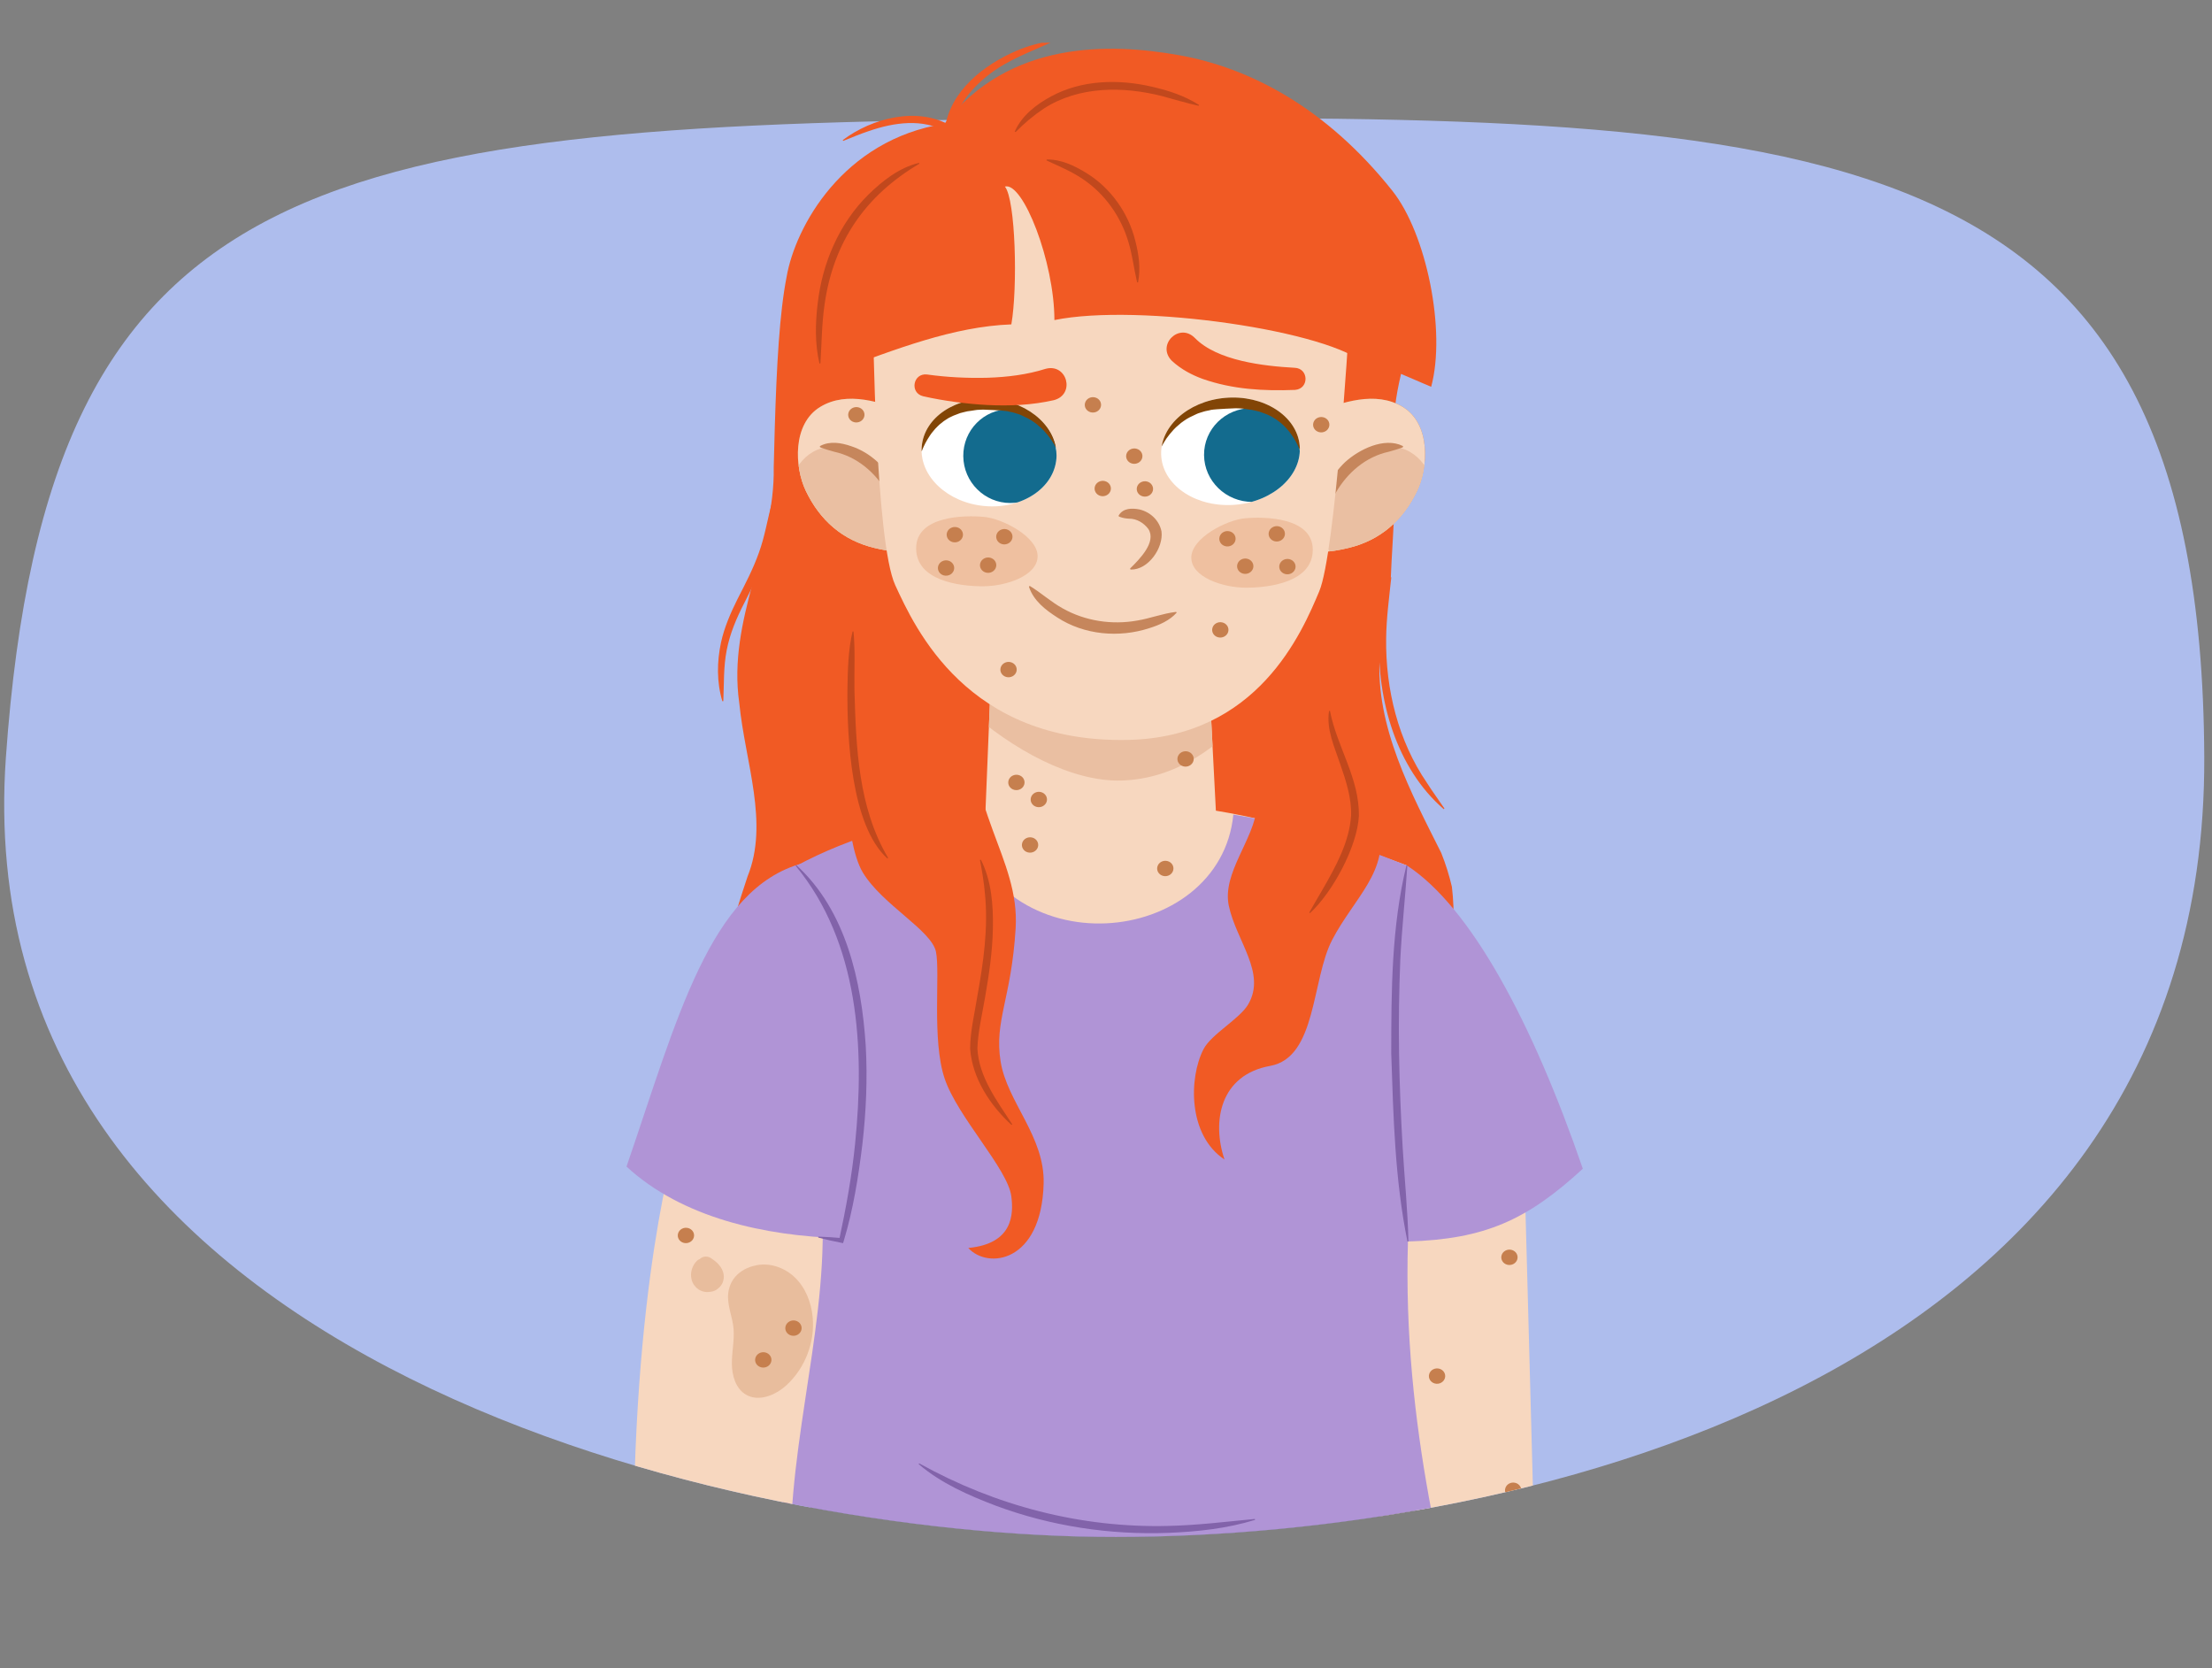 <?xml version="1.0" encoding="utf-8"?>
<!-- Generator: Adobe Illustrator 26.0.2, SVG Export Plug-In . SVG Version: 6.00 Build 0)  -->
<!DOCTYPE svg PUBLIC "-//W3C//DTD SVG 1.1//EN" "http://www.w3.org/Graphics/SVG/1.1/DTD/svg11.dtd">
<svg version="1.1" xmlns:x="http://ns.adobe.com/Extensibility/1.0/" xmlns:i="http://ns.adobe.com/AdobeIllustrator/10.0/" xmlns:graph="http://ns.adobe.com/Graphs/1.0/"
	 xmlns="http://www.w3.org/2000/svg" xmlns:xlink="http://www.w3.org/1999/xlink" x="0px" y="0px" width="760px" height="573.131px"
	 viewBox="0 0 760 573.131" style="enable-background:new 0 0 760 573.131;" xml:space="preserve">
<rect x="0" y="0" width="760" height="573.131" fill="#808080" stroke="none"/>
<style type="text/css">
	.st0{clip-path:url(#SVGID_00000159445388224832263790000003800158335644915616_);}
	.st1{fill:#AEBDED;}
	.st2{fill:#F15A24;}
	.st3{fill:#CE7F49;}
	.st4{clip-path:url(#SVGID_00000134942728289330109530000001069223651913490878_);fill:#EABFA2;}
	.st5{fill:#C6865C;}
	.st6{clip-path:url(#SVGID_00000013182196448042774240000016717592589259400635_);fill:#EABFA2;}
	.st7{fill:#422920;}
	.st8{clip-path:url(#SVGID_00000026846167466823949400000012880459972280695172_);fill:#EABFA2;}
	.st9{fill:#F7D7BF;}
	.st10{fill:#F7CEAA;}
	.st11{fill:#7190AB;}
	.st12{fill:#497291;}
	.st13{fill:#EFC0A0;}
	.st14{fill:#656168;}
	.st15{fill:#B094D6;}
	.st16{fill:#AA5983;}
	.st17{fill:#8263AA;}
	.st18{clip-path:url(#SVGID_00000094592062635661037650000013067155434603853225_);fill:#FCDC97;}
	.st19{clip-path:url(#SVGID_00000094592062635661037650000013067155434603853225_);fill:#C2A6D4;}
	.st20{clip-path:url(#SVGID_00000094592062635661037650000013067155434603853225_);}
	.st21{fill:#56255B;}
	.st22{clip-path:url(#SVGID_00000065785522326624739510000000563690356840502673_);fill:#FCDC97;}
	.st23{clip-path:url(#SVGID_00000065785522326624739510000000563690356840502673_);fill:#C2A6D4;}
	.st24{clip-path:url(#SVGID_00000065785522326624739510000000563690356840502673_);}
	.st25{fill:#FFFFFF;}
	.st26{clip-path:url(#SVGID_00000057867534319948941830000010504527436522465682_);fill:#136B8E;}
	.st27{clip-path:url(#SVGID_00000057867534319948941830000010504527436522465682_);fill:#824506;}
	.st28{clip-path:url(#SVGID_00000021112251163853845260000010615191243554338230_);fill:#136B8E;}
	.st29{clip-path:url(#SVGID_00000021112251163853845260000010615191243554338230_);fill:#824506;}
	.st30{fill:#C1481D;}
	.st31{fill:#C67F4E;}
	.st32{opacity:0.3;}
	.st33{display:none;fill:#FFFFFF;}
</style>
<g id="Art_goes_here.">
</g>
<g id="Guides__x28_Delete_Me_x29_">
	<g>
		<defs>
			<path id="SVGID_1_" d="M757.344,260.075C756.413,43.308,628.05,12.927,368.859,14.602S16.423,56.697,2.024,260.197
				S241.774,526.305,376.97,527.98S758.284,479.111,757.344,260.075z"/>
		</defs>
		<clipPath id="SVGID_00000033346604565665941730000000037794358806375850_">
			<use xlink:href="#SVGID_1_"  style="overflow:visible;"/>
		</clipPath>
		<g style="clip-path:url(#SVGID_00000033346604565665941730000000037794358806375850_);">
			<path class="st1" d="M757.344,260.075C756.413,43.308,628.05,39.081,368.859,40.756S16.423,56.697,2.024,260.197
				S243.795,539.436,378.99,541.111C514.185,542.786,758.284,479.111,757.344,260.075z"/>
			<g>
				<path class="st2" d="M324.514,42.508c-35.019,5.552-51.247,35.446-54.237,52.528c-2.441,12.368-3.44,30.53-4.087,52.155
					c-0.129,4.325-0.245,8.789-0.355,13.372c0.528,27.34-15.964,52.078-11.841,80.939c2.062,20.615,10.308,41.23,2.835,59.654
					c-1.47,4.431-2.893,8.857-4.24,13.297c-2.717,9.51-6.841,17.756-4.779,28.063c2.577,9.277,3.092,18.425,2.577,27.38
					c-0.258,4.477-0.773,8.906-1.423,13.288c-5.276,23.239-13.523,52.1,2.97,72.716c8.59,12.026,24.337,18.325,40.085,18.897
					c3.15,0.115,6.299,0,9.391-0.344c8.246,0,16.492-4.123,24.738-2.062c30.923,7.731,60.686,9.663,89.29,2.319
					c4.767-1.224,9.502-2.706,14.205-4.461c24.319-12.289,51.119,14.511,75.857-4.043c28.861-20.615-4.123-49.476-10.632-73.386
					c-2.219-4.381-4.103-8.822-5.196-13.415c-1.115-4.582-1.437-9.317-0.664-14.213c1.031-3.436,2.062-6.814,3.052-10.158
					c4.952-16.72,8.895-32.574,6.782-50.392c-0.912-3.871-2.103-7.737-3.65-11.602c-10.308-20.615-22.677-43.292-21.152-67.794
					c0.166-4.459,0.545-8.931,1.171-13.42c0.626-4.489,1.499-8.996,2.653-13.522c0.104-4.551,1.349-22.2,1.286-26.947
					c-0.253-18.987-1.688-26.317,2.219-42.904l10.356,4.438c5.178-19.233-1.613-52.594-13.315-67.315
					c-22.932-28.849-49.318-42.332-73.233-46.603S346.739,13.796,324.514,42.508z"/>
				<g>
					<path class="st3" d="M481.931,139.78c-9.336-5.644-20.838-1.524-29.754,1.803c-3.252,1.215-2.736,5.417-0.444,6.819
						c-0.046,0.081-0.118,0.132-0.156,0.223c-0.066,0.147-0.104,0.3-0.165,0.45c-3.066,4.613-3.584,10.645-3.591,16.774
						c-0.407,5.51-0.338,11.118-0.439,16.674c-0.092,0.238-0.206,0.461-0.255,0.751c-1.526,8.931,11.514,6.079,16.056,5.002
						c11.111-2.633,18.879-9.555,23.706-19.638C490.814,160.434,491.554,145.6,481.931,139.78z"/>
					<g>
						<defs>
							<path id="SVGID_00000109726248468269180560000008649375237643789498_" d="M481.931,139.78
								c-9.336-5.644-20.838-1.524-29.754,1.803c-3.252,1.215-2.736,5.417-0.444,6.819c-0.046,0.081-0.118,0.132-0.156,0.223
								c-0.066,0.147-0.104,0.3-0.165,0.45c-3.066,4.613-3.584,10.645-3.591,16.774c-0.407,5.51-0.338,11.118-0.439,16.674
								c-0.092,0.238-0.206,0.461-0.255,0.751c-1.526,8.931,11.514,6.079,16.056,5.002c11.111-2.633,18.879-9.555,23.706-19.638
								C490.814,160.434,491.554,145.6,481.931,139.78z"/>
						</defs>
						<use xlink:href="#SVGID_00000109726248468269180560000008649375237643789498_"  style="overflow:visible;fill:#F7D7BF;"/>
						<clipPath id="SVGID_00000141419025445898373690000011422655430517979063_">
							<use xlink:href="#SVGID_00000109726248468269180560000008649375237643789498_"  style="overflow:visible;"/>
						</clipPath>
						<path style="clip-path:url(#SVGID_00000141419025445898373690000011422655430517979063_);fill:#EABFA2;" d="M479.674,153.519
							c-9.455-1.82-17.413,5.779-22.639,14.224c-3.604,5.823-3.117,17.532,0.161,22.508c3.278,4.976,23.314-2.597,31.852-13.542
							c1.838,1.077,4.614,0.14,4.458-2.813C492.98,164.063,489.061,155.322,479.674,153.519z"/>
					</g>
					<g>
						<path class="st5" d="M453.775,177.703c-1.487-6.277,3.925-14.699,8.345-18.911c4.773-4.375,13.481-8.716,19.817-5.588
							c0.201,0.104,0.181,0.418-0.034,0.492c-1.71,0.654-3.255,1.076-4.784,1.508c-7.782,1.689-14.135,7.124-18.092,13.934
							c-1.72,2.914-2.562,5.893-4.769,8.665C454.13,177.981,453.822,177.92,453.775,177.703L453.775,177.703z"/>
					</g>
				</g>
				<g>
					<path class="st3" d="M281.826,139.78c9.336-5.644,20.838-1.524,29.754,1.803c3.252,1.215,2.736,5.417,0.444,6.819
						c0.046,0.081,0.118,0.132,0.156,0.223c0.066,0.147,0.104,0.3,0.165,0.45c3.065,4.613,3.584,10.645,3.591,16.774
						c0.407,5.51,0.338,11.118,0.439,16.674c0.092,0.238,0.206,0.461,0.255,0.751c1.525,8.931-11.514,6.079-16.056,5.002
						c-11.111-2.633-18.879-9.555-23.706-19.638C272.943,160.434,272.202,145.6,281.826,139.78z"/>
					<g>
						<defs>
							<path id="SVGID_00000175320516437431778540000006147422363936773299_" d="M281.826,139.78
								c9.336-5.644,20.838-1.524,29.754,1.803c3.252,1.215,2.736,5.417,0.444,6.819c0.046,0.081,0.118,0.132,0.156,0.223
								c0.066,0.147,0.104,0.3,0.165,0.45c3.065,4.613,3.584,10.645,3.591,16.774c0.407,5.51,0.338,11.118,0.439,16.674
								c0.092,0.238,0.206,0.461,0.255,0.751c1.525,8.931-11.514,6.079-16.056,5.002c-11.111-2.633-18.879-9.555-23.706-19.638
								C272.943,160.434,272.202,145.6,281.826,139.78z"/>
						</defs>
						<use xlink:href="#SVGID_00000175320516437431778540000006147422363936773299_"  style="overflow:visible;fill:#F7D7BF;"/>
						<clipPath id="SVGID_00000041290227460993813480000016127180868561029279_">
							<use xlink:href="#SVGID_00000175320516437431778540000006147422363936773299_"  style="overflow:visible;"/>
						</clipPath>
						<path style="clip-path:url(#SVGID_00000041290227460993813480000016127180868561029279_);fill:#EABFA2;" d="M284.083,153.519
							c9.455-1.82,17.413,5.779,22.639,14.224c3.604,5.823,3.117,17.532-0.161,22.508c-3.278,4.976-23.314-2.597-31.852-13.542
							c-1.838,1.077-4.614,0.14-4.458-2.813C270.776,164.063,274.696,155.322,284.083,153.519z"/>
					</g>
					<g>
						<path class="st5" d="M309.499,177.802c-2.207-2.771-3.05-5.751-4.769-8.665c-3.957-6.81-10.311-12.246-18.092-13.934
							c-1.529-0.432-3.073-0.853-4.784-1.508c-0.213-0.069-0.238-0.393-0.034-0.492c3.333-1.773,7.168-1.092,10.562,0.063
							c6.878,2.242,12.488,7.711,15.552,14.16c1.533,3.211,2.974,6.63,2.048,10.277C309.93,177.919,309.63,177.982,309.499,177.802
							L309.499,177.802z"/>
					</g>
				</g>
				<g>
					<path class="st7" d="M273.619,503.74c-5.787,25.627-12.287,51.057-15.574,77.147c-3.86,25.969-4.718,52.211-2.497,78.397
						c0,0-0.323,0.051-0.323,0.051c-0.69-3.221-1.371-6.462-1.763-9.74c-1.461-9.807-1.534-19.761-1.344-29.652
						c0.671-26.382,4.666-52.584,10.407-78.304c2.9-12.842,5.929-25.702,10.782-37.997L273.619,503.74L273.619,503.74z"/>
				</g>
				<g>
					<defs>
						<path id="SVGID_00000068643570074049137680000015355342007407729084_" d="M414.054,206.756l3.699,71.754
							c24.42,3.996,46.589,11.749,65.628,18.821c-44.786,38.096-166.98,42.279-222.498,12.385
							c22.634-18.791,62.246-27.89,77.725-31.602l2.214-54.343L414.054,206.756z"/>
					</defs>
					<use xlink:href="#SVGID_00000068643570074049137680000015355342007407729084_"  style="overflow:visible;fill:#F7D7BF;"/>
					<clipPath id="SVGID_00000062905529459207180950000007868653748827251851_">
						<use xlink:href="#SVGID_00000068643570074049137680000015355342007407729084_"  style="overflow:visible;"/>
					</clipPath>
					<path style="clip-path:url(#SVGID_00000062905529459207180950000007868653748827251851_);fill:#EABFA2;" d="M453.265,209.849
						c-8.907,13.361-30.152,57.279-68.06,58.304c-33.871,0.915-80.898-43.459-81.37-71.014l150.897-3.422L453.265,209.849z"/>
				</g>
				<path class="st9" d="M299.974,110.844c0,0,0.791,75.415,7.602,90.172s24.745,54.288,79.848,53.191
					c44.773-0.892,59.962-37.107,65.836-51.041c5.525-13.106,10.172-90.052,10.172-90.052s-21.567-71.513-91.945-66.972
					S299.974,110.844,299.974,110.844z"/>
				<path class="st10" d="M332,1140.979l8.25,68.065c21.728,15.651,33.678,6.382,45.789-2.475l-4.125-68.477L332,1140.979z"/>
				<path class="st9" d="M523.395,389.728c0,0,1.873,66.965,4.23,156.563s-34.463,212.365-34.463,212.365
					c-49.458,16.923-18.04-188.639-13.781-340.634L523.395,389.728z"/>
				<g>
					<path class="st5" d="M388.389,195.198c3.102-3.069,9.038-8.978,6.174-13.449c-1.576-2.121-3.999-3.59-6.707-3.563
						c-0.955-0.059-1.963-0.168-3.313-0.681c-0.184-0.067-0.263-0.293-0.163-0.461c1.54-2.543,4.586-2.523,7.168-2.016
						c3.876,0.933,6.817,3.931,7.516,7.538c0.744,5.672-4.578,13.267-10.533,13.104
						C388.299,195.652,388.206,195.339,388.389,195.198L388.389,195.198z"/>
				</g>
				<g>
					<path class="st11" d="M275.558,582.049c-7.196,121.306,20.443,359.893,56.159,574.018c17.982,3.958,35.647,4.112,52.959,0
						l4.539-553.969L275.558,582.049z"/>
					<g>
						<path class="st12" d="M278.696,653.392c4.378-3.151,8.966-5.678,13.218-8.81c4.241-3.112,8.23-6.56,11.755-10.422
							c3.549-3.832,6.637-8.091,8.99-12.733c2.393-4.661,3.718-9.649,5.277-14.806l0.326,0.031c0.228,2.681-0.055,5.498-0.67,8.12
							c-3.413,13.319-13.15,24.184-24.286,31.777c-4.472,3.007-9.11,5.953-14.484,7.145
							C278.822,653.694,278.696,653.392,278.696,653.392L278.696,653.392z"/>
					</g>
				</g>
				<path class="st10" d="M456.959,1151.157l-6.381,68.106c-21.299,15.661-33.503,6.386-45.857-2.477l2.244-68.518L456.959,1151.157
					z"/>
				<g>
					<path class="st11" d="M494.471,578.769c11.412,144.551-6.98,373.231-36.814,587.485c-17.873,3.961-35.535,4.115-61.535-2.144
						l-18.796-554.281L494.471,578.769z"/>
					<g>
						<path class="st12" d="M496.998,654.384c-5.436-1.194-10.144-4.139-14.692-7.142c-12.861-8.591-26.382-23.559-26.037-39.924
							c0,0,0.325-0.04,0.325-0.04c1.705,5.176,3.187,10.185,5.713,14.849c5.035,9.348,12.801,16.95,21.374,23.135
							c4.332,3.131,8.993,5.66,13.442,8.819C497.122,654.082,496.998,654.384,496.998,654.384L496.998,654.384z"/>
					</g>
				</g>
				<path class="st13" d="M409.307,191.557c0-6.681,12.03-12.898,18.412-13.495c6.899-0.645,23.322-0.338,23.322,10.796
					c0,11.134-14.811,13.046-22.912,13.046C420.027,201.904,409.307,198.238,409.307,191.557z"/>
				<path class="st14" d="M295.968,299.622l-25.466,316.309c96.852,25.131,167.906,6.358,224.556-36.93l-43.155-286.986
					l-24.421-7.148c0,0,1.46,48.73-47.382,50.517c-48.842,1.787-59.114-44.102-59.114-44.102L295.968,299.622z"/>
				<path class="st15" d="M483.381,297.33c-25.393-9.879-36.803-13.682-59.623-17.485c-4.482,45.687-80.652,54.213-94.321-0.761
					c-28.144,5.325-48.655,12.978-66.245,24.592c0,0,19.075,77.625,12.074,121.055c0.628,78.226-19.094,159.127-19.094,159.127
					c94.336,38.52,172.197,26.636,250.956,3.759c-10.109-44.225-25.271-97.295-23.388-161.098
					C486.09,395.278,483.381,297.33,483.381,297.33z"/>
				<path class="st13" d="M356.507,191.072c0-6.681-12.03-12.898-18.412-13.495c-6.899-0.645-23.322-0.338-23.322,10.796
					c0,11.134,14.811,13.046,22.912,13.046C345.787,201.418,356.507,197.752,356.507,191.072z"/>
				<g>
					<path class="st2" d="M410.566,116.144c7.676,7.812,23.554,9.619,34.222,10.209c4.893,0.149,5.073,7.184,0.201,7.595
						c-10.835,0.423-21.455-0.15-31.818-3.788c-3.568-1.314-7.234-3.164-10.513-6.173
						C397.171,118.541,405.155,110.604,410.566,116.144L410.566,116.144z"/>
				</g>
				<g>
					<path class="st2" d="M361.422,14.464c-7.386,3.335-15.007,6.07-21.441,11.009c-6.712,5.09-12.601,12.473-12.935,21.158
						c0,0-1.866-1.286-1.866-1.286c-8.037-4.781-18.121-3.266-26.592-0.344c-2.978,0.987-5.891,2.204-8.865,3.407l-0.163-0.284
						c10.083-7.592,25.67-11.635,37.165-4.896c0,0-2.081,0.988-2.081,0.988c1.783-13.009,13.417-21.977,24.748-26.837
						c3.824-1.607,7.83-2.756,11.942-3.231C361.335,14.149,361.422,14.464,361.422,14.464L361.422,14.464z"/>
				</g>
				<g>
					<path class="st2" d="M290.301,232.49c4.588,12.6,3.578,44.03-3.989,55.302c0,0-0.303-0.122-0.303-0.122
						c0.706-4.652,2.003-8.988,2.783-13.594c0.698-4.547,1.213-9.125,1.413-13.735c0.237-4.606,0.242-9.228,0.11-13.851
						c-0.126-4.634-0.706-9.199-0.336-13.944L290.301,232.49L290.301,232.49z"/>
				</g>
				<g>
					<path class="st2" d="M446.987,222.059c1.507,4.88,1.931,9.835,2.738,14.76c2.083,12.862,4.513,25.74,8.958,38.007
						c0.526,1.818,1.25,3.493,1.714,5.364c0,0-0.286,0.158-0.286,0.158c-3.307-3.968-4.997-8.871-6.57-13.647
						c-3.101-9.608-4.944-19.555-6.202-29.544c-0.58-4.988-1.356-9.976-0.678-15.073L446.987,222.059L446.987,222.059z"/>
				</g>
				<g>
					<path class="st16" d="M261.034,309.653c16.135,31.759,22.723,80.379,14.395,115.103c-0.001,0-0.324-0.051-0.324-0.051
						c0.509-9.803,1.41-19.47,1.451-29.208c0.09-19.459-2.489-38.875-7.399-57.699c-2.43-9.437-5.733-18.573-8.425-28.021
						C260.731,309.777,261.034,309.653,261.034,309.653L261.034,309.653z"/>
				</g>
				<path class="st15" d="M483.381,297.33c21.883,14.234,43.158,53.886,60.449,104.187c-19.22,17.693-33.732,24.204-60.09,25.001
					C475.204,379.511,476.854,337.278,483.381,297.33z"/>
				<g>
					<path class="st17" d="M483.578,426.539c-4.328-21.248-4.851-43.011-5.573-64.612c0.016-21.589,0.079-43.527,5.214-64.625
						c0,0,0.323,0.055,0.323,0.055c-0.714,10.789-1.876,21.447-2.423,32.233c-0.435,10.757-0.608,21.525-0.429,32.296
						c0.166,10.771,0.609,21.539,1.236,32.3c0.623,10.766,1.741,21.475,1.976,32.309
						C483.902,426.496,483.578,426.539,483.578,426.539L483.578,426.539z"/>
				</g>
				<g>
					<path class="st17" d="M315.821,502.737c26.207,14.569,55.551,22.255,85.572,21.489c9.938-0.216,19.777-1.433,29.758-2.392
						l0.065,0.32c-9.624,2.965-19.71,4.064-29.755,4.459c-20.131,0.768-40.446-2.31-59.342-9.337
						c-9.384-3.571-18.789-7.689-26.491-14.275C315.628,503.001,315.821,502.737,315.821,502.737L315.821,502.737z"/>
				</g>
				<g>
					<path class="st2" d="M343.119,38.144c2.053-5.521,7.24-9.065,12.232-11.721c8.864-4.495,19.19-6.097,29.057-5.93
						c7.053,0.058,14.17,0.643,20.905,2.857c0,0-0.054,0.323-0.054,0.323c-4.876,0.213-11.779-0.552-16.695-0.714
						c-1.987-0.036-4.213,0.059-6.213,0.074c-2.385,0.019-5.861,0.377-8.23,0.627c-1.877,0.364-4.231,0.601-6.076,1.053
						c0,0-3.984,0.979-3.984,0.979l-3.877,1.302c-3.487,1.284-6.837,3.068-9.879,5.208c-2.445,1.845-4.808,3.743-6.894,6.091
						C343.411,38.292,343.119,38.144,343.119,38.144L343.119,38.144z"/>
				</g>
				<g>
					<path class="st2" d="M373.559,31.466c14.109-3.181,28.829-2.038,42.997,0.18c18.93,3.32,37.596,11.077,51.46,24.674
						c1.995,1.956,4.239,4.61,5.932,6.816c1.027,1.481,2.026,2.992,2.976,4.518c0,0-0.263,0.194-0.263,0.194
						c-6.891-7.448-14.142-14.315-22.682-19.621c-15.62-9.583-33.777-14.326-51.932-15.901c-9.467-0.819-18.924-0.628-28.439-0.537
						C373.607,31.789,373.559,31.466,373.559,31.466L373.559,31.466z"/>
				</g>
				<g>
					<path class="st12" d="M332.03,1140.818c4.353-0.326,8.494,0.39,12.71,0.688c12.456,0.867,25.333,1.314,37.078-3.547
						c0,0,0.191,0.265,0.191,0.265c-7.362,7.935-27.4,6.791-37.501,5.681c-4.239-0.534-8.531-0.923-12.539-2.766
						C331.969,1141.139,332.03,1140.818,332.03,1140.818L332.03,1140.818z"/>
				</g>
				<path class="st9" d="M232.591,391.005c0,0-15.809,50.161-14.903,150.094c0.813,89.626,40.451,200.125,40.451,200.125
					c15.571,5.328,26.578,4.102,26.967-27.659c0.511-41.695-7.69-105.972-13.128-168.207c-3.002-43.696,11.803-85.35,10.645-126.675
					L232.591,391.005z"/>
				<path class="st15" d="M275.704,296.591c-31.788,8.549-43.158,53.886-60.449,104.187c19.22,17.693,47.487,23.819,73.845,24.616
					C297.636,378.386,289.1,333.847,275.704,296.591z"/>
				<g>
					<path class="st12" d="M407.04,1148.122c4.275,0.773,8.177,2.193,12.305,3.057c5.116,1.111,10.351,1.73,15.578,1.839
						c3.137,0.06,6.285-0.009,9.405-0.365c4.202-0.338,8.206-1.446,12.582-1.652l0.1,0.311c-0.949,0.54-1.939,0.988-2.94,1.413
						c-2.991,1.271-6.253,1.86-9.455,2.297c-8.576,1.254-17.444,0.673-25.826-1.499c-4.164-1.108-8.432-2.292-11.895-5.11
						C406.893,1148.414,407.04,1148.122,407.04,1148.122L407.04,1148.122z"/>
				</g>
				<g>
					<defs>
						<path id="SVGID_00000163750982640023118950000002055835136964661665_" d="M291.974,1206.259
							c12.199-4.808,22.205-12.074,27.303-15c2.556-3.903,6.385-14.261,17.27-13.524c6.616,0.448,14.001,4.425,13.278,13.336
							c-0.14,1.748-0.698,5.416-1.219,6.981c3.959,4.789,10.57,9.117,23.078,5.415c8.99-2.18,12.846-16.312,14.816-11.294
							c6.142,15.671,3.608,28.119,2.404,35.785c-2.211,14.067-19.816,11.47-29.426,15.212c-20.743,8.074-35.024,19.086-53.421,22.34
							c-13.457,2.379-33.173-0.202-40.109-2.259c-10.905-3.229-12.805-9.387-12.837-9.802
							C250.718,1226.366,265.704,1216.61,291.974,1206.259z"/>
					</defs>
					<use xlink:href="#SVGID_00000163750982640023118950000002055835136964661665_"  style="overflow:visible;fill:#794A7C;"/>
					<clipPath id="SVGID_00000024714995809804106920000011971213406600614278_">
						<use xlink:href="#SVGID_00000163750982640023118950000002055835136964661665_"  style="overflow:visible;"/>
					</clipPath>
					<path style="clip-path:url(#SVGID_00000024714995809804106920000011971213406600614278_);fill:#FCDC97;" d="M323.111,1213.873
						c1.412,1.393,15.665,11.251,16.231,29.029l11.527-5.546c0,0-2.126-20.722-15.14-30.38L323.111,1213.873z"/>
					<path style="clip-path:url(#SVGID_00000024714995809804106920000011971213406600614278_);fill:#FCDC97;" d="M304.085,1223.645
						c0,0,15.797,15.424,16.229,29.029l10.418-5.641c0,0-1.16-19.195-14.172-28.853L304.085,1223.645z"/>
					<path style="clip-path:url(#SVGID_00000024714995809804106920000011971213406600614278_);fill:#C2A6D4;" d="M242.794,1241.244
						c12.49,3.865,23.082,10.976,36.28,11.779c13.527,0.831,22.695,0.84,36.247-2.3c14.073-3.259,32.363-15.385,46.491-18.305
						c7.195-1.489,14.346-2.198,21.501-4.252c7.354-2.111,13.206-7.758,20.204-11.121c13.086-6.295,25.677,14.009,13.285,27.996
						c-12.545,14.159-28.347,19.022-43.883,21.05c-17.742,2.309-35.136,14.057-52.737,17.84c-16.482,3.54-30.393,2.725-46.874,0.675
						c-14.559-1.806-32.236-9.699-41.792-25.234C224.827,1248.502,233.375,1238.33,242.794,1241.244z"/>
					<g style="clip-path:url(#SVGID_00000024714995809804106920000011971213406600614278_);">
						<path class="st21" d="M353.761,1195.513c-17.734,11.729-36.927,21.175-56.342,29.777c0,0-1.326,0.58-1.326,0.58
							c-0.562,0.366-1.128-0.368-1.389-0.808c-2.309-4.152-4.854-8.537-9.276-10.677c-3.423-1.756-7.464-1.893-11.206-1.126
							c0,0-0.06-0.295-0.06-0.295c3.791-1.43,8.148-1.687,12.022-0.093c4.968,1.851,8.319,6.831,10.868,10.924
							c-0.052-0.032-0.129-0.206-0.694-0.408c-0.312-0.149-1.189-0.093-1.452,0.074c0,0,0.084-0.04,0.084-0.04l1.325-0.632
							c9.464-4.505,26.845-12.76,36.46-17.361c6.937-3.337,13.836-6.722,20.818-10.166L353.761,1195.513L353.761,1195.513z"/>
					</g>
				</g>
				<g>
					<defs>
						<path id="SVGID_00000160190812984100428480000001152055903800586934_" d="M498.848,1215.647
							c-12.343-4.811-22.566-12.081-27.751-15.009c-2.673-3.905-6.812-14.27-17.675-13.532c-6.603,0.448-13.869,4.428-12.879,13.344
							c0.192,1.749,0.86,5.419,1.428,6.985c-3.815,4.792-10.297,9.123-22.916,5.418c-9.056-2.181-13.334-16.322-15.154-11.301
							c-5.673,15.68-2.767,28.136-1.334,35.806c2.632,14.075,20.159,11.477,29.88,15.221c20.984,8.079,35.594,19.098,54.089,22.354
							c13.529,2.381,33.167-0.202,40.041-2.26c10.809-3.231,12.524-9.393,12.544-9.807
							C540.705,1235.766,525.427,1226.004,498.848,1215.647z"/>
					</defs>
					<use xlink:href="#SVGID_00000160190812984100428480000001152055903800586934_"  style="overflow:visible;fill:#794A7C;"/>
					<clipPath id="SVGID_00000083053746022411068360000008902837252842859948_">
						<use xlink:href="#SVGID_00000160190812984100428480000001152055903800586934_"  style="overflow:visible;"/>
					</clipPath>
					<path style="clip-path:url(#SVGID_00000083053746022411068360000008902837252842859948_);fill:#FCDC97;" d="M467.938,1223.266
						c-1.37,1.394-15.329,11.258-15.363,29.046l-11.693-5.549c0,0,1.506-20.735,14.231-30.399L467.938,1223.266z"/>
					<path style="clip-path:url(#SVGID_00000083053746022411068360000008902837252842859948_);fill:#FCDC97;" d="M487.256,1233.043
						c0,0-15.335,15.433-15.361,29.046l-10.587-5.644c0,0,0.586-19.206,13.309-28.87L487.256,1233.043z"/>
					<path style="clip-path:url(#SVGID_00000083053746022411068360000008902837252842859948_);fill:#C2A6D4;" d="M549.074,1250.653
						c-12.374,3.867-22.754,10.982-35.928,11.786c-13.502,0.832-22.67,0.84-36.316-2.301c-14.17-3.261-32.823-15.395-47.039-18.316
						c-7.239-1.49-14.411-2.2-21.629-4.255c-7.417-2.112-13.438-7.762-20.537-11.128c-13.274-6.299-25.258,14.017-12.448,28.013
						c12.968,14.168,28.915,19.033,44.512,21.063c17.811,2.311,35.556,14.065,53.27,17.851c16.588,3.543,30.474,2.726,46.894,0.676
						c14.505-1.807,31.946-9.704,41.037-25.25C567.258,1257.915,558.406,1247.738,549.074,1250.653z"/>
					<g style="clip-path:url(#SVGID_00000083053746022411068360000008902837252842859948_);">
						<path class="st21" d="M436.903,1204.644c17.972,11.566,37.436,20.674,56.901,29.42c0.218,0.093,1.471,0.648,1.67,0.734
							c0.255,0.136,0.285,0.075,0.585-0.294c2.348-4.185,4.766-8.822,9.307-11.022c3.535-1.844,7.702-1.926,11.497-1.126
							c0,0-0.06,0.295-0.06,0.295c-3.896-0.168-7.739,0.402-10.655,2.346c-3.027,1.951-4.928,4.937-6.445,8.206
							c-0.764,1.397-1.268,3.288-2.908,4.095c-0.719,0.35-1.681,0.319-2.413-0.044c-0.186-0.086-1.459-0.577-1.679-0.674
							c-12.667-5.166-25.002-11.14-36.754-18.17c-6.703-4.033-13.255-8.396-19.214-13.514L436.903,1204.644L436.903,1204.644z"/>
					</g>
				</g>
				<g>
					<path class="st17" d="M281.169,424.846c2.697,0.066,5.376,0.266,8.049,0.5l-0.892,0.583
						c2.346-10.906,4.371-21.948,5.476-33.071c3.297-32.743,1.391-68.956-20.435-95.415c0,0,0.236-0.226,0.236-0.226
						c17.085,15.531,22.414,39.885,23.846,62.05c0.636,11.297,0.131,22.636-1.154,33.863c-1.378,11.214-3.129,22.387-6.413,33.23
						c0,0-0.222,0.717-0.222,0.717s-0.67-0.134-0.67-0.134c-2.632-0.525-5.259-1.082-7.867-1.774
						C281.123,425.17,281.169,424.846,281.169,424.846L281.169,424.846z"/>
				</g>
				<path class="st2" d="M345.259,64.097c3.699,4.438,4.438,34.767,2.219,47.343c-19.903,0.745-39.68,8.475-60.658,16.274
					c0,0-5.918-62.877,45.863-78.411c130.192-41.425,136.85,76.192,136.85,76.192c-11.836-11.836-78.411-21.452-107.261-15.534
					C362.273,89.988,351.469,62.324,345.259,64.097z"/>
				<g>
					<path class="st25" d="M446.532,152.958c1.001,10.138-8.825,19.288-21.954,20.437c-13.118,1.148-24.566-6.139-25.566-16.275
						c-0.998-10.135,8.825-19.285,21.947-20.433C434.083,135.537,445.533,142.825,446.532,152.958z"/>
					<g>
						<defs>
							<path id="SVGID_00000136394204786509844510000000308818359312620704_" d="M446.532,152.958
								c1.001,10.138-8.825,19.288-21.954,20.437c-13.118,1.148-24.566-6.139-25.566-16.275
								c-0.998-10.135,8.825-19.285,21.947-20.433C434.083,135.537,445.533,142.825,446.532,152.958z"/>
						</defs>
						<clipPath id="SVGID_00000074433229070526745880000010788986551848900518_">
							<use xlink:href="#SVGID_00000136394204786509844510000000308818359312620704_"  style="overflow:visible;"/>
						</clipPath>
						<path style="clip-path:url(#SVGID_00000074433229070526745880000010788986551848900518_);fill:#136B8E;" d="M446.655,156.289
							c0.081,8.901-7.236,16.131-16.338,16.147c-9.102,0.016-16.55-7.187-16.63-16.086c-0.078-8.904,7.237-16.132,16.339-16.147
							C439.13,140.185,446.573,147.388,446.655,156.289z"/>
						<path style="clip-path:url(#SVGID_00000074433229070526745880000010788986551848900518_);fill:#824506;" d="M446.497,154.374
							c0,0-0.096-0.267-0.294-0.718c-0.194-0.462-0.562-1.117-0.972-1.928c-0.449-0.8-1.036-1.731-1.74-2.729
							c-0.375-0.481-0.726-1.012-1.209-1.49c-0.445-0.503-0.883-1.029-1.431-1.5c-0.49-0.512-1.081-0.956-1.69-1.393
							c-0.563-0.487-1.256-0.85-1.905-1.274c-0.637-0.432-1.444-0.684-2.152-1.051c-0.768-0.284-1.556-0.571-2.352-0.861
							c-0.831-0.235-1.707-0.392-2.561-0.607c-0.888-0.137-1.821-0.205-2.723-0.38c-0.905-0.171-1.898-0.111-2.849-0.184
							c0,0-6.69,0.242-8.498,0.553c-0.866,0.26-1.798,0.338-2.624,0.616c-0.816,0.298-1.713,0.461-2.459,0.849
							c-1.536,0.699-3.053,1.403-4.327,2.346c-0.326,0.236-0.643,0.462-0.961,0.69c-0.288,0.252-0.564,0.517-0.864,0.756
							c-0.617,0.465-1.129,1-1.631,1.52c-0.983,1.052-1.825,2.119-2.527,3.12c-0.666,1.019-1.233,1.949-1.64,2.756
							c-0.369,0.811-0.689,1.461-0.825,1.923c-0.13,0.44-0.17,0.702-0.17,0.702l-0.452,0.1c0,0-0.048-0.289-0.061-0.814
							c0.011-0.513,0.09-1.258,0.277-2.18c0.395-1.831,1.277-4.415,3.071-7.111c0.451-0.67,0.922-1.372,1.521-2.015
							c0.541-0.69,1.175-1.339,1.877-1.956c1.35-1.288,3.007-2.404,4.812-3.36c1.82-0.942,3.83-1.661,5.933-2.163
							c2.102-0.461,4.334-0.803,6.481-0.82c1.061-0.047,2.195-0.069,3.284,0.055c1.091,0.113,2.185,0.089,3.248,0.312
							c1.059,0.213,2.126,0.361,3.157,0.625c1.008,0.327,2.023,0.604,2.988,0.963c0.93,0.447,1.88,0.818,2.742,1.305
							c0.825,0.556,1.707,0.99,2.421,1.608c1.482,1.161,2.761,2.422,3.706,3.758c1.006,1.288,1.685,2.631,2.234,3.825
							c0.541,1.201,0.875,2.3,1.12,3.208c0.468,1.819,0.499,2.917,0.499,2.917L446.497,154.374z"/>
					</g>
				</g>
				<g>
					<path class="st25" d="M316.681,153.502c-0.792,10.14,8.93,19.255,21.71,20.357c12.781,1.103,23.785-6.22,24.577-16.362
						c0.791-10.137-8.924-19.253-21.708-20.357C328.479,136.037,317.474,143.362,316.681,153.502z"/>
					<g>
						<defs>
							<path id="SVGID_00000059309471023170070130000015895540141834543790_" d="M316.681,153.502
								c-0.792,10.14,8.93,19.255,21.71,20.357c12.781,1.103,23.785-6.22,24.577-16.362c0.791-10.137-8.924-19.253-21.708-20.357
								C328.479,136.037,317.474,143.362,316.681,153.502z"/>
						</defs>
						<clipPath id="SVGID_00000136410860477847123400000003144464852349977734_">
							<use xlink:href="#SVGID_00000059309471023170070130000015895540141834543790_"  style="overflow:visible;"/>
						</clipPath>
						<path style="clip-path:url(#SVGID_00000136410860477847123400000003144464852349977734_);fill:#136B8E;" d="M330.965,156.719
							c0.078,8.901,7.324,16.104,16.173,16.088c8.853-0.014,15.968-7.245,15.886-16.144c-0.08-8.901-7.323-16.107-16.175-16.091
							C337.997,140.589,330.885,147.817,330.965,156.719z"/>
						<path style="clip-path:url(#SVGID_00000136410860477847123400000003144464852349977734_);fill:#824506;" d="M316.746,154.915
							c0,0,0.082-0.266,0.268-0.717c0.183-0.465,0.526-1.122,0.911-1.931c0.422-0.804,0.975-1.738,1.642-2.735
							c0.359-0.485,0.69-1.019,1.151-1.497c0.424-0.502,0.84-1.033,1.364-1.504c0.469-0.513,1.032-0.959,1.621-1.399
							c0.537-0.49,1.205-0.854,1.829-1.279c0.613-0.436,1.388-0.691,2.073-1.063c0.742-0.283,1.503-0.573,2.274-0.867
							c0.802-0.236,1.653-0.398,2.477-0.614c0.863-0.141,1.767-0.211,2.642-0.39c0.875-0.174,1.844-0.117,2.764-0.196
							c0,0,6.515,0.221,8.28,0.525c0.838,0.256,1.749,0.331,2.561,0.608c0.796,0.296,1.673,0.456,2.403,0.841
							c1.505,0.692,2.991,1.392,4.25,2.333c0.322,0.231,0.637,0.46,0.947,0.683c0.286,0.252,0.557,0.518,0.855,0.755
							c0.608,0.46,1.112,0.994,1.609,1.516c0.978,1.045,1.814,2.111,2.519,3.11c0.659,1.016,1.23,1.944,1.64,2.749
							c0.372,0.81,0.694,1.457,0.838,1.924c0.135,0.438,0.174,0.699,0.174,0.699l0.443,0.098c0,0,0.041-0.29,0.042-0.813
							c-0.018-0.516-0.107-1.256-0.302-2.18c-0.42-1.831-1.324-4.411-3.114-7.104c-0.454-0.664-0.926-1.366-1.515-2.008
							c-0.54-0.687-1.167-1.333-1.86-1.946c-1.337-1.285-2.964-2.395-4.743-3.345c-1.784-0.935-3.753-1.647-5.807-2.144
							c-2.053-0.452-4.227-0.785-6.316-0.797c-1.029-0.044-2.135-0.061-3.195,0.065c-1.052,0.118-2.119,0.096-3.149,0.325
							c-1.026,0.216-2.063,0.369-3.061,0.634c-0.976,0.332-1.957,0.614-2.887,0.974c-0.896,0.453-1.814,0.827-2.645,1.318
							c-0.792,0.555-1.64,0.994-2.324,1.613c-1.422,1.169-2.642,2.433-3.535,3.771c-0.959,1.292-1.599,2.636-2.109,3.832
							c-0.502,1.204-0.81,2.301-1.031,3.211c-0.425,1.822-0.437,2.918-0.437,2.918L316.746,154.915z"/>
					</g>
				</g>
				<path class="st2" d="M289.04,251.81c0.74,2.212,0.74,36.861,7.397,47.919c6.658,11.058,23.671,19.905,25.151,27.277
					c1.479,7.372-1.479,30.226,2.959,43.495c4.438,13.27,21.735,31.009,22.932,40.547c0.74,5.898,0.74,16.219-14.795,17.693
					c6.658,7.372,25.151,5.16,25.89-22.116c0.44-16.229-12.575-28.014-14.795-42.021c-2.219-14.007,3.699-21.379,5.178-45.707
					s-17.753-40.547-14.795-76.67C303.835,213.475,289.04,251.81,289.04,251.81z"/>
				<g>
					<path class="st2" d="M473.58,283.579c-0.97-3.678-2.568-7.404-5.688-9.819c-2.68-2.074-6.184-2.949-9.614-3.492
						c-10.647-1.685-11.202-0.083-21.292,3.514l-5.073,3.327c-1.056,11.39-12.077,22.823-9.721,34.042
						c2.539,12.093,13.007,23.111,6.657,33.909c-2.957,5.03-12.7,10.238-15.358,15.412c-5.07,9.871-5.355,29.569,7.221,37.873
						c-4.438-13.148-1.479-29.065,15.69-32.156c16.002-2.881,14.182-29.558,21.296-43.274
						C465.111,308.622,477.648,299.003,473.58,283.579z"/>
				</g>
				<g>
					<path class="st2" d="M265.532,172.849c1.096,12.106-4.427,23.78-9.77,34.229c-2.71,5.245-4.985,10.603-6.083,16.292
						c-1.128,5.701-0.898,11.504-1.162,17.5c0,0-0.324,0.045-0.324,0.045c-1.977-6.53-1.885-13.586-0.462-20.224
						c1.148-5.18,3.275-10.09,5.631-14.816c2.718-5.312,5.438-10.504,7.388-16.007c2.008-5.507,2.886-11.235,4.456-17.043
						C265.206,172.826,265.532,172.849,265.532,172.849L265.532,172.849z"/>
				</g>
				<g>
					<path class="st2" d="M478.021,198.352c-0.738,7.039-1.691,13.968-1.772,21.027c-0.211,17.456,4.138,35.149,14.065,49.644
						c1.872,2.967,3.98,5.765,5.97,8.744c0,0-0.239,0.223-0.239,0.223c-16.367-14.178-22.896-37.588-22.205-58.666
						c0.304-7.144,0.98-14.416,3.868-21.066L478.021,198.352L478.021,198.352z"/>
				</g>
				<g>
					<path class="st5" d="M353.953,201.385c3.971,2.45,7.169,5.409,11.173,7.629c7.726,4.345,16.839,5.73,25.526,4.19
						c4.503-0.725,8.758-2.437,13.341-2.974c0.145-0.021,0.283,0.084,0.296,0.231c-2.379,2.718-6.023,4.298-9.455,5.357
						c-10.366,3.371-22.335,2.328-31.56-3.681c-4.055-2.605-8.102-5.706-9.72-10.465
						C353.478,201.443,353.757,201.232,353.953,201.385L353.953,201.385z"/>
				</g>
				<g>
					<path class="st30" d="M293.247,216.961c0.647,6.764,0.204,13.379,0.323,20.051c0.55,19.615,1.281,40.422,11.575,57.718
						c0,0-0.248,0.213-0.248,0.213c-12.573-11.384-13.859-41.707-13.737-57.931c0.114-6.707,0.218-13.467,1.761-20.051
						C292.92,216.961,293.247,216.961,293.247,216.961L293.247,216.961z"/>
				</g>
				<g>
					<path class="st30" d="M456.956,244.246c2.403,12.377,10.109,23.01,9.934,36.055c-0.547,10.584-9.042,26.247-16.793,33.399
						c0,0-0.252-0.208-0.252-0.208c1.531-2.732,3.1-5.388,4.648-8.048c4.447-7.755,9.114-16.159,9.712-25.227
						c0.195-5.933-1.69-11.838-3.713-17.65c-1.954-5.848-4.849-11.954-3.864-18.32C456.629,244.246,456.956,244.246,456.956,244.246
						L456.956,244.246z"/>
				</g>
				<g>
					<path class="st30" d="M315.877,56.247c-18.57,10.939-29.525,26.917-32.565,48.303c-0.988,6.687-0.987,13.434-1.434,20.311
						c0,0-0.326,0.027-0.326,0.027c-1.586-6.758-1.445-13.778-0.606-20.656c1.567-13.832,7.368-27.391,17.314-37.27
						c4.935-4.857,10.659-9.346,17.504-11.022C315.764,55.94,315.877,56.247,315.877,56.247L315.877,56.247z"/>
				</g>
				<g>
					<path class="st30" d="M359.617,54.795c4.953-0.09,9.531,2.113,13.653,4.65c8.351,5.112,14.434,13.744,16.78,23.21
						c1.224,4.687,1.911,9.581,0.968,14.363c0,0-0.327,0.005-0.327,0.005c-1.092-4.692-1.605-9.277-2.938-13.72
						c-2.562-8.824-8.126-16.713-15.797-21.838c-3.877-2.626-8.125-4.35-12.392-6.347C359.563,55.118,359.617,54.795,359.617,54.795
						L359.617,54.795z"/>
				</g>
				<g>
					<path class="st30" d="M348.65,45.209c2.386-5.509,7.401-9.344,12.554-12.124c10.507-5.669,23.116-5.957,34.505-3.308
						c5.696,1.282,11.302,3.115,16.241,6.271c0,0-0.127,0.301-0.127,0.301c-4.061-0.874-8.431-2.249-12.461-3.303
						c-13.449-3.451-28.697-3.51-40.699,4.24c-3.535,2.354-6.712,5.027-9.733,8.092C348.93,45.377,348.65,45.209,348.65,45.209
						L348.65,45.209z"/>
				</g>
				<g>
					<path class="st30" d="M337.007,295.351c3.669,7.236,4.281,15.596,4.129,23.58c-0.14,8.046-1.339,15.995-2.71,23.831
						c-0.975,5.778-2.409,11.609-2.61,17.406c0.461,9.797,6.772,18.072,11.956,26.076c0,0-0.24,0.222-0.24,0.222
						c-7.314-6.689-13.524-16.096-14.216-26.248c0.06-6.124,1.529-11.975,2.468-17.925c2.097-11.638,3.803-23.38,2.63-35.163
						c-0.331-3.9-0.966-7.747-1.716-11.67L337.007,295.351L337.007,295.351z"/>
				</g>
				<g>
					<path class="st31" d="M419.03,184.403c-0.413,1.412,0.467,2.859,1.964,3.237c1.498,0.379,3.03-0.456,3.437-1.867
						c0.407-1.407-0.463-2.859-1.968-3.236C420.971,182.161,419.43,182.999,419.03,184.403z"/>
					<path class="st31" d="M425.141,193.832c-0.411,1.407,0.469,2.86,1.959,3.236c1.492,0.381,3.037-0.458,3.444-1.861
						c0.407-1.414-0.469-2.86-1.961-3.238C427.088,191.591,425.547,192.423,425.141,193.832z"/>
					<path class="st31" d="M439.623,193.976c-0.413,1.412,0.472,2.857,1.963,3.235c1.494,0.381,3.037-0.45,3.45-1.863
						c0.402-1.404-0.476-2.855-1.97-3.235C441.582,191.733,440.034,192.57,439.623,193.976z"/>
					<path class="st31" d="M435.973,182.711c-0.407,1.411,0.476,2.86,1.963,3.235c1.498,0.377,3.037-0.458,3.444-1.868
						c0.409-1.412-0.476-2.855-1.966-3.234C437.925,180.465,436.379,181.298,435.973,182.711z"/>
					<path class="st31" d="M347.731,183.546c0.49,1.384-0.31,2.882-1.781,3.345c-1.465,0.467-3.048-0.279-3.534-1.661
						c-0.487-1.382,0.305-2.878,1.777-3.346C345.665,181.421,347.242,182.166,347.731,183.546z"/>
					<path class="st31" d="M342.163,193.319c0.488,1.382-0.312,2.881-1.779,3.347c-1.476,0.462-3.055-0.283-3.545-1.665
						c-0.481-1.384,0.312-2.877,1.779-3.344C340.085,191.193,341.669,191.935,342.163,193.319z"/>
					<path class="st31" d="M327.705,194.301c0.483,1.382-0.312,2.881-1.779,3.344c-1.469,0.464-3.05-0.279-3.54-1.662
						c-0.485-1.382,0.308-2.878,1.781-3.345C325.629,192.174,327.215,192.918,327.705,194.301z"/>
					<path class="st31" d="M330.717,182.844c0.487,1.386-0.308,2.883-1.777,3.346c-1.471,0.465-3.051-0.279-3.542-1.662
						c-0.485-1.384,0.312-2.88,1.779-3.343C328.646,180.72,330.232,181.464,330.717,182.844z"/>
					<path class="st31" d="M372.807,138.399c-0.413,1.412,0.467,2.859,1.964,3.237c1.498,0.379,3.03-0.456,3.437-1.867
						c0.407-1.407-0.463-2.859-1.968-3.236C374.748,136.157,373.207,136.995,372.807,138.399z"/>
					<path class="st31" d="M376.181,167.145c-0.411,1.407,0.47,2.86,1.959,3.236c1.492,0.381,3.037-0.458,3.444-1.861
						c0.407-1.414-0.47-2.86-1.961-3.238C378.129,164.903,376.588,165.735,376.181,167.145z"/>
					<path class="st31" d="M390.664,167.289c-0.413,1.412,0.472,2.857,1.963,3.235c1.494,0.381,3.037-0.45,3.45-1.863
						c0.402-1.404-0.476-2.855-1.97-3.235C392.623,165.046,391.075,165.882,390.664,167.289z"/>
					<path class="st31" d="M387.013,156.023c-0.407,1.411,0.476,2.86,1.963,3.235c1.498,0.377,3.037-0.458,3.444-1.868
						c0.409-1.412-0.476-2.855-1.966-3.234C388.966,153.778,387.42,154.61,387.013,156.023z"/>
					<path class="st31" d="M451.251,145.22c-0.413,1.412,0.467,2.859,1.964,3.237c1.498,0.379,3.03-0.456,3.437-1.867
						c0.407-1.407-0.463-2.859-1.968-3.236C453.192,142.978,451.651,143.816,451.251,145.22z"/>
					<path class="st31" d="M291.52,141.809c-0.411,1.407,0.469,2.86,1.959,3.236c1.492,0.381,3.037-0.458,3.444-1.861
						c0.407-1.414-0.47-2.86-1.961-3.238C293.467,139.567,291.926,140.4,291.52,141.809z"/>
					<path class="st31" d="M343.812,229.349c-0.413,1.412,0.472,2.857,1.963,3.235c1.494,0.381,3.037-0.45,3.45-1.863
						c0.402-1.404-0.476-2.855-1.97-3.235C345.77,227.105,344.223,227.942,343.812,229.349z"/>
					<path class="st31" d="M416.572,215.709c-0.407,1.411,0.476,2.859,1.963,3.235c1.498,0.377,3.037-0.458,3.444-1.868
						c0.409-1.412-0.476-2.855-1.966-3.234C418.524,213.463,416.979,214.296,416.572,215.709z"/>
					<path class="st31" d="M346.516,268.12c-0.413,1.412,0.467,2.859,1.964,3.237c1.498,0.379,3.03-0.456,3.437-1.867
						c0.407-1.407-0.463-2.859-1.968-3.236C348.457,265.878,346.916,266.716,346.516,268.12z"/>
					<path class="st31" d="M351.205,289.602c-0.411,1.407,0.47,2.86,1.959,3.236c1.492,0.381,3.037-0.458,3.444-1.861
						c0.407-1.414-0.47-2.86-1.961-3.238C353.153,287.36,351.612,288.193,351.205,289.602z"/>
					<path class="st31" d="M354.216,273.98c-0.413,1.412,0.472,2.857,1.963,3.235c1.494,0.381,3.037-0.45,3.45-1.863
						c0.402-1.404-0.476-2.855-1.97-3.235C356.175,271.737,354.627,272.574,354.216,273.98z"/>
					<path class="st31" d="M232.968,423.756c-0.407,1.411,0.476,2.859,1.963,3.235c1.498,0.377,3.037-0.458,3.444-1.868
						c0.409-1.412-0.476-2.855-1.966-3.234C234.92,421.511,233.374,422.343,232.968,423.756z"/>
					<path class="st31" d="M397.675,297.679c-0.413,1.412,0.467,2.859,1.964,3.237c1.498,0.379,3.03-0.456,3.437-1.867
						c0.407-1.407-0.463-2.859-1.968-3.236C399.616,295.437,398.076,296.275,397.675,297.679z"/>
					<path class="st31" d="M515.91,431.261c-0.411,1.407,0.47,2.86,1.959,3.236c1.492,0.381,3.037-0.458,3.444-1.861
						c0.407-1.414-0.469-2.86-1.961-3.238C517.858,429.019,516.316,429.851,515.91,431.261z"/>
					<path class="st31" d="M269.915,455.586c-0.413,1.412,0.472,2.857,1.963,3.235c1.494,0.381,3.037-0.45,3.45-1.863
						c0.402-1.404-0.476-2.855-1.97-3.235C271.874,453.343,270.326,454.18,269.915,455.586z"/>
					<path class="st31" d="M404.635,260.047c-0.407,1.411,0.476,2.86,1.963,3.235c1.498,0.377,3.037-0.458,3.444-1.868
						c0.409-1.412-0.476-2.855-1.966-3.234C406.587,257.801,405.041,258.634,404.635,260.047z"/>
					<path class="st31" d="M517.19,511.292c-0.413,1.412,0.467,2.859,1.964,3.237c1.498,0.379,3.03-0.456,3.437-1.867
						c0.407-1.407-0.463-2.859-1.968-3.236C519.131,509.05,517.59,509.888,517.19,511.292z"/>
					<path class="st31" d="M491.041,472.07c-0.411,1.407,0.47,2.86,1.959,3.236c1.492,0.381,3.037-0.458,3.444-1.861
						c0.407-1.414-0.47-2.86-1.961-3.238C492.988,469.828,491.447,470.66,491.041,472.07z"/>
					<path class="st31" d="M259.546,466.504c-0.413,1.412,0.472,2.857,1.963,3.235c1.494,0.381,3.037-0.45,3.45-1.863
						c0.402-1.404-0.476-2.855-1.97-3.235C261.504,464.261,259.957,465.098,259.546,466.504z"/>
					<path class="st31" d="M224.441,543.696c-0.407,1.411,0.476,2.86,1.963,3.235c1.498,0.377,3.037-0.458,3.444-1.868
						c0.409-1.412-0.476-2.855-1.966-3.234C226.393,541.45,224.848,542.283,224.441,543.696z"/>
					<g class="st32">
						<path class="st31" d="M279.216,452.489c-0.485-5.066-2.458-10.106-6.123-13.637s-9.135-5.337-14.038-3.975
							c0,0-8.035,1.5-8.864,9.531c-0.416,4.037,1.494,7.965,1.836,12.009c0.341,4.035-0.596,8.072-0.572,12.122
							c0.024,4.05,1.322,8.503,4.805,10.569c4.413,2.618,10.193,0.222,13.976-3.245C276.614,470.019,280.04,461.101,279.216,452.489
							z"/>
						<path class="st31" d="M247.591,435.27c-0.358-0.487-0.725-0.964-1.165-1.38c-0.709-0.672-1.515-1.26-2.343-1.778
							c-0.668-0.418-1.632-0.518-2.383-0.312c-0.438,0.121-0.888,0.384-1.261,0.716c-0.371,0.148-0.714,0.365-1.016,0.661
							c-0.796,0.779-1.298,1.697-1.673,2.732c-0.185,0.509-0.234,1.046-0.301,1.582c-0.038,0.306-0.047,0.606-0.015,0.913
							c0.111,1.072,0.346,2.138,1.003,3.024c0.518,0.698,0.843,1.036,1.553,1.547c0.404,0.29,0.9,0.476,1.358,0.642
							c0.98,0.356,1.983,0.29,2.986,0.144c0.71-0.103,1.438-0.393,2.017-0.815c0.676-0.492,1.021-0.825,1.507-1.507
							c0.29-0.408,0.486-0.894,0.626-1.371c0.298-1.022,0.281-2.238-0.105-3.235C248.166,436.275,247.944,435.749,247.591,435.27z"
							/>
						<path class="st31" d="M231.896,508.92c-1.4-0.537-3.083-0.16-3.855,1.227c-2.361,4.24-3.038,9.085-2.214,13.843
							c0.38,2.194,1.187,4.353,2.288,6.286c0.619,1.085,1.336,2.151,2.331,2.919c1.528,1.18,3.615,1.273,5.167,0.074
							c1.207-0.933,1.731-2.251,2.298-3.616c0.487-1.172,0.904-2.369,1.225-3.598c0.648-2.485,0.981-5.098,0.959-7.666
							c-0.023-2.693-0.348-5.604-2.261-7.668C236.291,509.056,233.976,508.376,231.896,508.92z"/>
					</g>
				</g>
				<path class="st33" d="M348.49,169.574c7.799,5.326,28.911,16.097,57.369,16.83c-16.95,4.769-22.524,19.85-36.504,14.23
					C355.376,195.015,348.49,169.574,348.49,169.574z"/>
				<g>
					<path class="st2" d="M362.122,137.468c-7.6,1.727-15.232,2.045-22.882,1.672c-3.733-0.203-7.433-0.555-11.102-1.054
						c-3.693-0.511-7.255-1.115-11.004-1.965c-4.67-1.185-3.428-8.006,1.356-7.469c6.779,0.95,13.977,1.312,20.855,1.123
						c6.733-0.218,13.578-1.058,19.907-3.069C366.651,124.725,369.543,135.489,362.122,137.468L362.122,137.468z"/>
				</g>
			</g>
		</g>
	</g>
</g>
</svg>
